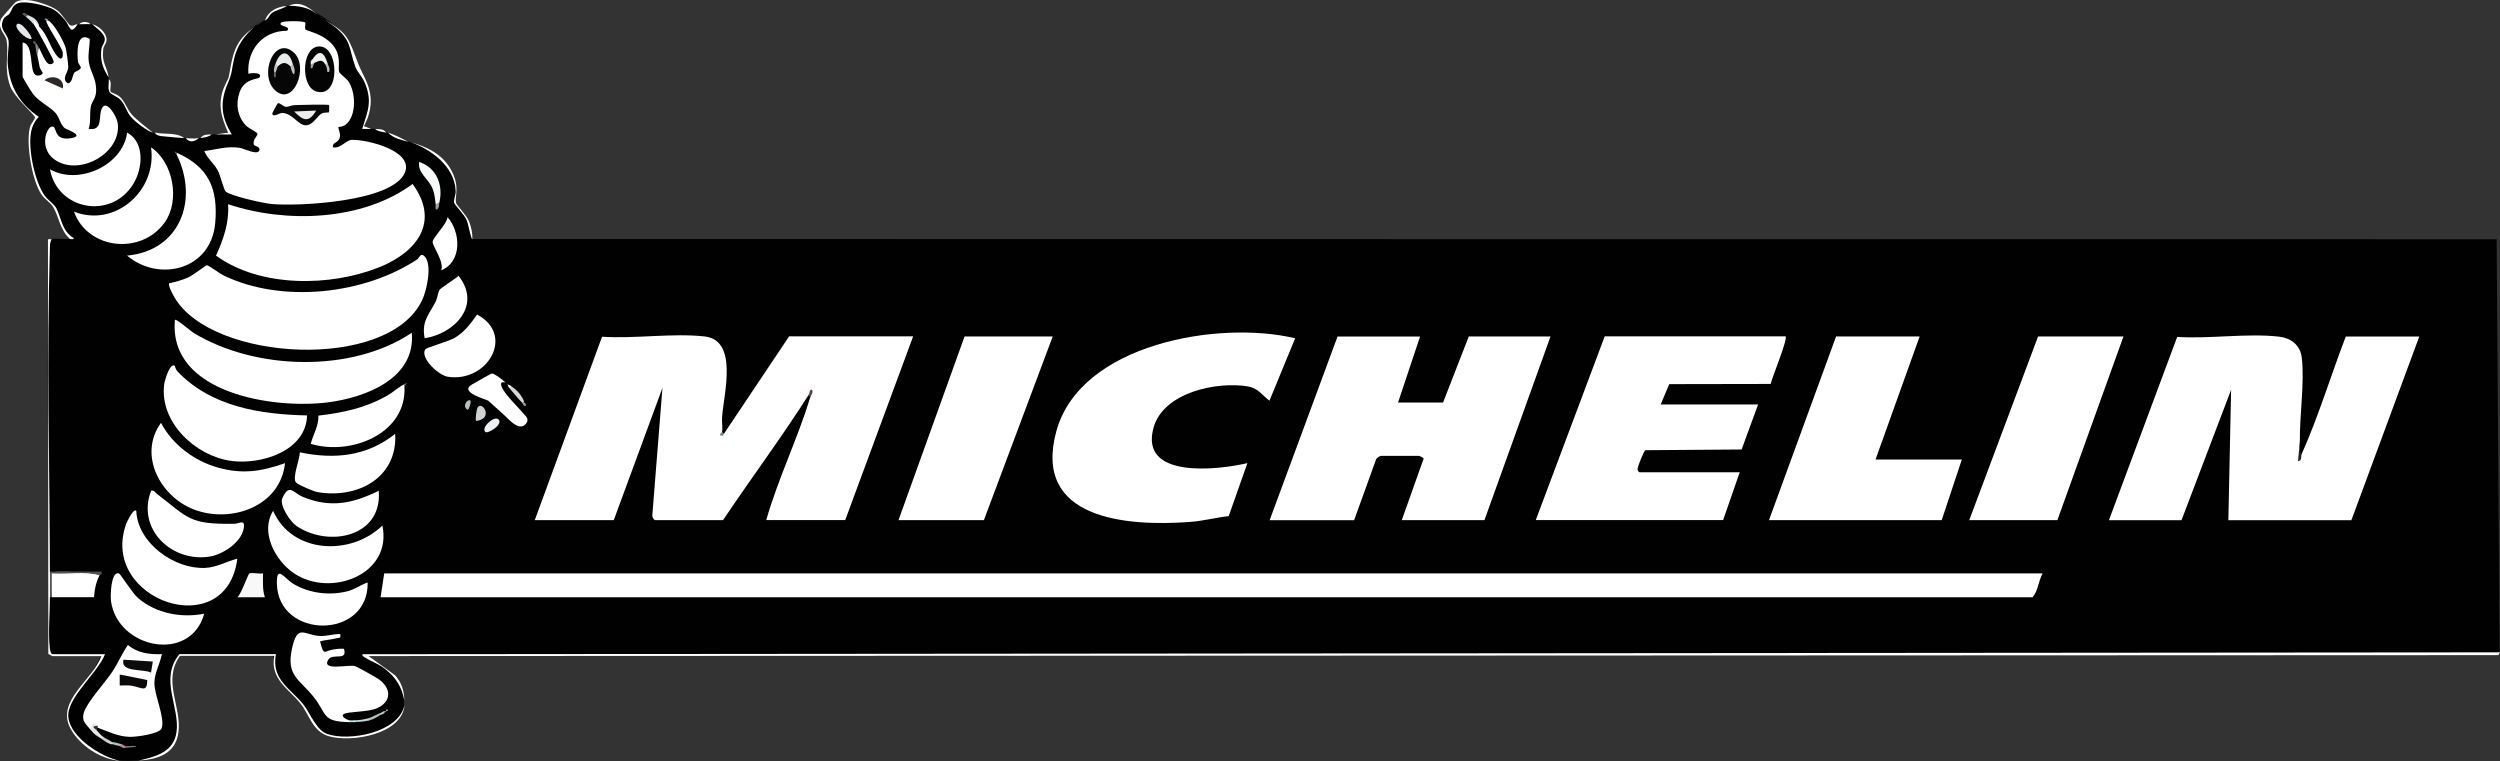 <svg xmlns="http://www.w3.org/2000/svg" id="Layer_1" data-name="Layer 1" viewBox="0 0 273.15 83.15"><rect x="0" y="0" width="273.15" height="83.15" fill="#333333" stroke="none"/><defs><style> .cls-1 { fill: #e3e9e9; } .cls-2 { fill: #eef2f2; } .cls-3 { fill: #0b0b0b; } .cls-4 { fill: #fbfeff; } .cls-5 { fill: #c8cfcf; } .cls-6 { fill: #3a2e2e; } .cls-7 { fill: #485e5e; } .cls-8 { fill: #6b9a9a; } .cls-9 { fill: #e8e7e7; } .cls-10 { fill: #4e5756; } .cls-11 { fill: #a19d9d; } .cls-12 { fill: #fff; } .cls-13 { fill: #e9f6f6; } .cls-14 { fill: #97bfbf; } .cls-15 { fill: #f7f8f8; } .cls-16 { fill: #060606; } .cls-17 { fill: #b9c0c0; } .cls-18 { fill: #787474; } .cls-19 { fill: #7c8888; } .cls-20 { fill: #6a6363; } .cls-21 { fill: #d4d8d7; } .cls-22 { fill: #bfbebe; } .cls-23 { fill: #b8dada; } .cls-24 { fill: #090909; } .cls-25 { fill: #b98181; } .cls-26 { fill: #dae1e1; } .cls-27 { fill: #2e2727; } .cls-28 { fill: #1f2020; } .cls-29 { fill: #f9f8f8; } .cls-30 { fill: #a79d9d; } .cls-31 { fill: #594141; } .cls-32 { fill: #cfd2d2; } .cls-33 { fill: #ededee; } .cls-34 { fill: #839797; } .cls-35 { fill: #7f8988; } .cls-36 { fill: #c0dada; } .cls-37 { fill: #c4e7e8; } .cls-38 { fill: #040404; } .cls-39 { fill: #010101; } .cls-40 { fill: #718686; } .cls-41 { fill: #b2c1c1; } .cls-42 { fill: #c4bbbb; } .cls-43 { fill: #a5c4c4; } .cls-44 { fill: #b4cdcc; } .cls-45 { fill: #c7c4c4; } .cls-46 { fill: #e7ebea; } .cls-47 { fill: #cbd5d5; } .cls-48 { fill: #cceaeb; } .cls-49 { fill: #a7a2a2; } .cls-50 { fill: #0a0808; } .cls-51 { fill: #535353; } </style></defs><path class="cls-39" d="M7.66,26.13c.15-.04-.07-.38-.66-1.02l-.96-2.32c-2.5-2.22-3.79-7.31-2.01-9.95C1.09,10.59.57,7.87.84,4.44-.55,2.5.52,1.51,2,.22c2.48-.36,4.5.82,5.87,2.8l.6-.38c.07,0,.13,0,.2,0,.37-.17.83-.19,1.2,0,.07,0,.14-.01.2,0,1.24.67,1.87,1.42,1.11,2.74-.11,1.19.23,2.01.69,3.08,0,.07,0,.13,0,.2-.1,1.04.34,1.76,1.35,2.16.83,1.6,1.87,2.78,3.47,3.66.06.02.13-.01.2,0,1.03.26,2.1.46,3.21.6.07,0,.13,0,.2,0,.46.27.93.23,1.4,0,.07,0,.14.01.2,0l1.2-.4c.13,0,.27,0,.4,0,.63.03,1.13-.08,1.48-.32-1.15-2.05-.91-4.05.1-6.08.29-2.59,1.28-4.68,3.63-6.04.04-.03.15.03.2,0,.55-1,1.37-1.32,2.41-1.61.07,0,.13,0,.2,0,.79-.21,1.52-.05,2.23.32,2.79,1.43,4.67,3.28,5.28,6.36,1.32,1.99,1.83,4.08.72,6.31.05.31.31.46.79.46.13,0,.27-.01.4,0,.43.08.83.21,1.2.4.06.02.14-.02.2,0l2.21,1c.06.02.14-.02.2,0,3.05.9,5.63,3.24,4.94,6.65,1.04,1.25,1.73,2.33,1.88,3.98l221.21.03.33,45.12c-77.49.23-155.06.33-232.71.3l-.21.28c1.86,1.09,3.81,2.24,3.95,4.64,0,.19.02.41,0,.6-.68,3.37-7.56,4.68-9.63,2.32-1-1.65-1.97-3.16-3.44-4.44-.56-.61-.99-1.3-1.11-2.13-.07-.46-.14-1.31.14-1.36-.11.45-.21.55-.3.1-3.44.05-6.85.02-10.23-.1-.76,1.19-1.06,2.45-.82,3.84,1.02,3.88,1.32,7.45-3.7,7.79-.61.03-1.4.05-2.01,0-2.91-.51-7.19-3.5-5.09-6.8,1.3-1.54,2.34-3.11,3.14-4.73l.35-.11c-.24.35-.38.38-.42.1-1.79.05-3.56.02-5.3-.1-.1.08-.21.04-.33-.12-.15-2.01-.15-4.11.03-6.1.06-.18.12-.17.2,0l.23-.4h3.95c.07-1.1.42-1.77,1.03-2.01-.02-.11-.05-.2-.09-.21-1.45-.32-3.79-.07-5.19.08l-.13-.27c-.19-12.05-.31-24.34-.03-36.23l.23-.09c.62-.08,1.36.05,2.01,0Z"></path><path class="cls-12" d="M273.15,71.28l-.19.3-232.69.1,2.91,2.11c.73.87.95,1.59,1,2.71-.33-1.51-.9-2.45-2.11-3.41-.72-.57-1.47-.79-2.17-1.24-.1-.06-.5-.29-.23-.37l233.48-.2Z"></path><path class="cls-12" d="M5.66,26.13c-.23.33-.2.71-.21,1.09-.35,11.59-.03,23.6,0,35.23.16.93.15,1.88,0,2.81.01,1.68-.2,3.94-.01,5.53.02.2.09.69.31.69h5.72c-.75,2.02-4.24,4.79-4,6.9.25,2.21,3.58,4.32,5.61,4.74-2.1-.16-4.4-1.68-5.39-3.54-1.6-3.03,2.43-5.24,3.38-7.89h-5.32c-.07,0-.32-.2-.47-.23l-.04-45.2c-.02-.22.26-.1.41-.12Z"></path><path class="cls-12" d="M15.09,83.11c1.86-.42,3.9-.91,4.2-3.13.37-2.78-1.92-5.81.32-8.51h10.54c-.54,2.8,1.64,3.78,3.01,5.52.73.93,1.4,2.8,2.6,3.21,2.38.82,7.74-.13,8.44-3.12-.31,3.16-5.8,4.08-8.27,3.36-1.78-.52-2.08-2.26-3.08-3.54-1.28-1.64-3.35-2.65-2.89-5.24h-10.3c-1.93,2.75.18,5.48-.16,8.31-.29,2.42-2.28,3.01-4.39,3.13Z"></path><path class="cls-12" d="M8.47,2.65c-.81,1.3-.82.17-1.41-.5-.31-.35-.75-.84-1.13-1.07C5.18.62,2.87.06,2.03.33c-.74.23-.67.75-.99,1.16-.17.23-.51.28-.66.59-.54,1.13.42,1.58.55,2.34.09.56-.15,1.75-.09,2.53.2,2.52,1.34,4.42,3.4,5.82-.32.31-.54.69-.7,1.11-.67,1.75.21,5.94,1.34,7.49.34.47,1.04.95,1.26,1.35.56,1.05.59,2.5,1.92,3.3,0,.18-.26.09-.4.1-1.09-.92-1.23-2.45-1.84-3.48-.3-.5-.92-.86-1.26-1.35-1.07-1.5-1.77-5.71-1.27-7.46.11-.37.57-.81.53-1.03s-2.25-2.18-2.69-3.34c-.74-2-.15-3.45-.41-5.04-.12-.73-1.09-1.3-.59-2.38.05-.11,1.49-1.76,1.59-1.82C2.18-.03,2.68-.02,3.16.02c.83.08,2.44.61,3.1,1.11.47.36,1.19,1.48,1.4,1.62.27.17.57-.1.8-.11Z"></path><path class="cls-12" d="M28.73,2.25c-1.54,1.01-2.72,2.34-3.15,4.17-.32,1.35-.15,1.42-.7,2.71-.88,2.07-.71,3.66.45,5.56-.6.03-1.21-.03-1.81,0l1.4-.2c-.74-1.66-1.17-3.18-.44-4.95.48-1.16.44-.61.66-1.93.5-3.02,1.24-3.71,3.6-5.35Z"></path><path class="cls-12" d="M20.11,15.09c-.75-.05-1.56-.13-2.31-.2-.35-.03-.69-.07-.9-.41,1.15.24,2.36-.04,3.21.6Z"></path><path class="cls-12" d="M51.61,26.13c-.19-.07-.43-1.64-.62-2.08-.26-.61-1.29-1.63-1.36-1.87-.1-.39.18-.85.16-1.33-.13-2.67-2.68-4.54-5-5.35,2.22.65,4.13,1.63,4.91,4.02.38,1.13,0,2.13.13,2.66.07.25,1.15,1.33,1.42,2.01.24.6.39,1.29.36,1.95Z"></path><path class="cls-12" d="M31.54.64c1.55-.74,2.61.62,3.62,1.29,2.31,1.52,2.72,1.56,3.71,4.32.42,1.17.54,1.31,1.04,2.37.86,1.79.77,3.41-.14,5.17l.8.3c-.33-.02-.67.02-1,0,.64-2.03,1.15-3.07.24-5.15-.26-.59-.78-1.09-.98-1.63-.71-1.9-.38-2.98-2.37-4.46-.68-.5-1.55-1.11-2.23-1.58-.72-.49-1.83-.65-2.68-.63Z"></path><path class="cls-12" d="M10.07,2.65c.67.14,1.48.87,1.57,1.55.07.47-.3.74-.36,1.16-.2,1.54.43,1.88.59,3.1-.64-.99-.95-1.9-.79-3.1.05-.41.43-.72.36-1.17-.09-.61-.95-1.15-1.38-1.55Z"></path><path class="cls-12" d="M11.88,8.67c.44.27.05,1.08.23,1.38.03.05.69.26.98.52.56.51.8,1.37,1.29,1.92.57.65,1.63,1.42,2.31,2-.68-.2-1.92-1.18-2.39-1.72s-.63-1.35-1.14-1.87c-.31-.32-1.05-.6-1.18-.82-.24-.41-.04-.97-.1-1.4Z"></path><path class="cls-12" d="M44.59,15.49c-.78-.22-1.55-.35-2.21-1,.77.24,1.51.61,2.21,1Z"></path><path class="cls-12" d="M9.87,2.65c-.36-.04-.82,0-1.2,0,.2-.33,1.01-.32,1.2,0Z"></path><path class="cls-12" d="M31.34.64c-.49.38-1.14.4-1.65.8-.29.22-.29.56-.75.81.4-1.08,1.32-1.5,2.41-1.61Z"></path><path class="cls-12" d="M42.18,14.49c-.4-.1-.89-.11-1.2-.4.45.04.92-.05,1.2.4Z"></path><path class="cls-12" d="M23.12,14.69c-.3.27-.82.34-1.2.4.28-.45.75-.37,1.2-.4Z"></path><path class="cls-12" d="M21.71,15.09c-.42.41-1.05.53-1.4,0,.59.03.75.08,1.4,0Z"></path><path class="cls-12" d="M88.33,43.18c-2.95,4.64-6.27,9.08-9.33,13.65h-7.42c-.1,0-.33-.33-.31-.5l1.11-13.95-5.32,14.45h-8.63l7.35-20.04c3.55.24,7.74-.42,11.21-.03,3.68.42,2.11,6.21,1.91,8.73-.05.56.07,1.18,0,1.7,0,.17.07.23.2.2l7.12-10.64h13.55l-7.42,20.07h-8.63c1.31-4.57,3.44-8.91,4.82-13.44,0-.32-.07-.38-.2-.2Z"></path><path class="cls-12" d="M223.18,62.65c-.47.82-.48,1.89-1.1,2.61H41.58l.4-2.61h181.2Z"></path><path class="cls-12" d="M251.28,48.2c-.05.5-.07,1.01.02,1.51l.18-.1c1.84-4.11,3.2-8.63,4.82-12.84h8.03l-7.42,20.07h-13.44l.3-14.25-5.42,14.25h-7.93l7.46-20.03c3.51.23,7.67-.42,11.1-.03,1.34.15,2.35.92,2.51,2.3.32,2.64-.24,6.29-.21,9.14Z"></path><path class="cls-12" d="M155.16,36.76l-2.41,7.22h4.92l2.81-7.22h8.93l-7.22,20.07h-9.03l2.39-6.73c0-.07-.45-.29-.48-.29h-4.21c-.09,0-.44.22-.5.36l-2.41,6.67h-9.23l7.42-20.07h9.03Z"></path><path class="cls-12" d="M195.09,36.76c.27.27-1.47,4.47-1.63,5.19l-11.08.02-.93,2.22h10.64l-1.8,4.92-10.51.08c-.17.04-.82,1.74-.86,2-.04.22.14.41.22.41h10.94l-1.81,5.22h-20.47l7.53-20.07h19.77Z"></path><path class="cls-12" d="M141.51,36.96l-2.81,6.82c-.82-.62-1.24-1.37-2.35-1.56-3.41-.57-9.2.65-10.3,4.46-1.64,5.7,7.04,4.67,10.24,3.92l-2.04,5.79c-1.42.16-2.84.54-4.28.64-6.88.5-17.2-.27-14.55-9.93,2.63-9.57,17.78-12.13,26.08-10.14Z"></path><polygon class="cls-12" points="209.74 36.76 204.92 50.21 214.35 50.21 212.15 56.83 193.28 56.83 200.61 36.76 209.74 36.76"></polygon><path class="cls-12" d="M33.34,2.46c.09.1-.08.58.04.76s2.44.54,3.32,2.2c.55,1.05.2,2.03.36,2.44.09.23.76.68,1,1.02.82,1.19.92,3.75-.27,4.72-.34.28-.79.25-.82.29-.05.05.24.69.17,1.05-.13.75-.83.52-.77,1.15.84.19,1.43-.8,2.09-.81,1.65-.04,6.76,1.19,5.78,3.57-1.32,3.21-11.63,3.71-14.57,3.44-.89-.08-4.42-.87-5.01-1.36-.19-.16-.58-1.74-.83-2.23-.43-.86-1.17-1.35-1.51-2.2,1.35-.16,2.46-.56,3.86-.35.48.07,2.02.89,2.16.25.09-.43-.57-.4-.62-.63-.11-.54.46-.94.41-1.16-.04-.17-.97-.58-1.29-.93-.92-.99-1.11-2.39-.65-3.64.54-1.48,2-1.37,2.15-1.57.42-.57-.91-.53-1.2-.4-.19-2.6,1.56-4.71,4.22-4.71.58-.53-1.15-.45-.61-.91.22-.18,2.42-.18,2.6.01Z"></path><polygon class="cls-12" points="115.02 36.76 107.5 56.83 98.17 56.83 105.39 36.76 115.02 36.76"></polygon><polygon class="cls-12" points="232.01 36.76 224.79 56.83 215.16 56.83 222.68 36.76 232.01 36.76"></polygon><path class="cls-12" d="M18.5,30.95c.71-.16,1.4-.34,2.07-.64.53-.24,1.91-1.32,2.03-1.33.18-.01,1.45.94,1.84,1.12,6.35,3.07,15.37,2.09,21.19-1.79.14-.09.35-.85.85-.19.72.97.15,3.6-.35,4.66-3.67,7.81-23,6.75-27.08-.31-.15-.26-.73-1.31-.56-1.54Z"></path><path class="cls-12" d="M24.92,22.31c6.29,2.11,14.69,1.85,20.16-2.21,3.01,4.13.5,7.41-3.57,9.07-5.38,2.18-13.08,2.27-17.91-1.24.81-1.77,1.46-3.62,1.32-5.62Z"></path><path class="cls-12" d="M44.99,36.36c.45,5-5.05,7.07-9.15,7.6-5.88.76-17.45-.94-16.73-9.01.14-.16,1.78,1.27,2.07,1.44,6.7,4.06,17.23,4.39,23.82-.04Z"></path><path class="cls-12" d="M19.1,39.97s.08.38.29.61c3.67,3.86,9.05,4.7,14.16,4.81-.11,3.9-5.02,5.41-8.28,4.97-3.9-.52-7.91-4.25-7.32-8.43.04-.31.61-2.35,1.15-1.96Z"></path><path class="cls-12" d="M4.25,2.85c1,1.08,1.11,2.02,1.84,3.08.41.59.83.71.77-.16-.04-.57-1.94-3.24-1.8-3.52.06-.13.12-.13.2,0,.56.17,1.76,2.36,1.92,3,.09.36.29,1.77.28,2.11-.03.58-.76,1.23-.09,1.72.52.11.53-.88.76-1.15.14-.16.68-.28.7-.55.01-.13-.29-.42-.31-.65-.12-.96-.15-3.34,1.28-2.48.02.85-.22,1.61-.1,2.5.15,1.11.87,1.86.8,3.23-.04.83-.46,1.08-.57,1.64-.16.75.02,1.67-.24,2.46,1.64.23,1.01-1.4,1.45-2.26.5-1,1.62.92,1.72,1.61.47,3.34-4.32,5.95-6.97,3.95-1.79-1.35-.65-3.98-.01-3.5.3.22.11,1.53,1.91,1.21,1.53-.28-.5-.92-.72-1.09-.47-.37-.59-1.18-.98-1.63-.58-.68-1.72-1.19-2.41-2.01-.2-.24-1.21-1.87-1.21-2v-3.71c1.26.13.71,3.06,1.39,3.52.3.21.81,0,.81-.21,0-.04-.29-.41-.34-.66-.1-.41-.15-.85-.25-1.25-.07-.43,0-.7.2-.8.23.42.64,1.52,1,1.71.3.16.6-.06.6-.21,0-.23-1.92-3.72-2.2-4.12-.43-.96.35-.49.6.2Z"></path><path class="cls-12" d="M31.14,50.61c-.5,4.73-5.91,6.62-9.97,5.05-3.68-1.42-6.1-5.98-3.58-9.46,1.24,2.36,3.6,4.14,6.16,4.87,2.71.77,4.75.46,7.38-.46Z"></path><path class="cls-12" d="M38.17,78.9c-3.07-.05-2.4-.89-3.93-2.79s-2.97-2.28-2.35-5.19,1.35-1.46,3.17-1.43c.75.01,1.38-.24,2.11-.21.09.53-.08.36-.43.46-.58.17-1.2.15-1.77.35.45,1.67.35,1.03,1.56.85.35-.05.7-.08,1.05-.05.42,1.41-1.25.4-1.72,1.2-.76,1.27,2.25.48,2.93.69.24.07,2.31,1.23,2.59,1.43,1.4,1,1.43,2.46-.21,3.18-1,.43-3.06.33-3.59.62-.48.26.43.67.61.71.18.06.17.12,0,.2Z"></path><path class="cls-12" d="M14.89,55.82c.14,3.51,4.16,6.39,7.53,6.23,1.26-.06,2.33-.71,3.51-1.01-1.19,9.37-15.15,4.53-12.14-3.81.07-.19.82-1.78,1.1-1.41Z"></path><path class="cls-12" d="M9.87,79.7c-.48-.59-.97-.9-.72-1.81.3-1.1,2.39-3.39,3.13-4.51.62-.94,1.05-1.99,1.7-2.91,1.04.89,2.37,1.05,3.71,1-.2,1.01-.8,2.06-.82,3.11-.03,1.35,1.19,3.86.79,4.99-.22.63-2.84.96-3.49.94-1.31-.04-2.32-.58-3.51-1.01-.17-.05-.17-.11,0-.2-.36-.2-.69-.06-.42.35l-.38.05Z"></path><path class="cls-12" d="M41.78,57.43c1.12,5.37-5.72,7.92-9.7,5.18-2.02-1.39-3.68-4.49-2.24-6.79,2.08,4.7,8.49,4.95,11.94,1.6Z"></path><path class="cls-12" d="M19.3,16.69c3.47,1.52,4.56,3.91,4.21,7.72-.46,5.04-6.07,6.48-9.63,3.52,5.81-.54,7.86-6.11,5.42-11.04v-.2Z"></path><path class="cls-12" d="M8.07,23.12c4.53,1.79,9.13-2.34,8.43-7.02,2.41,1.59,3.22,5.8,1.49,8.21-2.59,3.61-8.43,2.94-9.91-1.19Z"></path><path class="cls-12" d="M32.76,49.42c3.78.8,7.34.44,10.42-2.02.26,4.82-4.11,7.11-8.48,6.37-.42-.07-2.11-.78-2.36-1.06-.44-.51.42-2.51.42-3.29Z"></path><path class="cls-12" d="M16.5,53.62c.35-.09.4.14.6.3,3.54,2.72,3.52,3.38,8.53,3.31.38,0,1.05-.46,1.03.22-.06,1.65-2.19,3.09-3.68,3.35-4.18.71-8.09-2.98-6.47-7.18Z"></path><path class="cls-12" d="M5.46,18.5c3.13,1.78,7.97-.43,8.43-4.01,1.96,1.06,1.71,3.91.68,5.6-2.41,3.95-8.29,2.88-9.11-1.59Z"></path><path class="cls-12" d="M22.31,67.06c-1.5,5.42-9.44,3.82-10.18-1.36-.08-.56-.03-3.27.85-3.06.17.04,1.48,2.17,2.11,2.71,1.97,1.68,4.73,2.2,7.23,1.7Z"></path><path class="cls-12" d="M41.38,53.62c.42,5.03-5.43,6.23-8.97,3.86-.69-.46-1.91-2.28-1.56-3.05.75-1.67,1.2-.58,2.17-.17,3.04,1.28,5.51.77,8.36-.64Z"></path><path class="cls-12" d="M44.19,41.98v.2c.31,5.24-5.91,7.64-10.24,6.31.27-1.04.88-1.95.84-3.08,2.68-.31,5.17-.84,7.54-2.2.67-.38,1.09-.85,1.87-1.24Z"></path><path class="cls-12" d="M40.17,63.65c.11,6.27-9.8,6.23-9.92.1-.04-2.12.84-.52,1.83.06,1.76,1.03,3.95,1.29,5.93.78.77-.2,1.42-.7,2.16-.95Z"></path><path class="cls-12" d="M52.13,34.37c4.2,2.23,1.13,7.48-3.22,6.79-1-.16-3.07-2.08-2.43-3.01.11-.16,2.55-.86,3.19-1.23,1.1-.65,1.74-1.54,2.46-2.56Z"></path><path class="cls-12" d="M46.4,36.96c-.35-1.81.41-2.52,1.17-3.94.23-.44.27-1.02.43-1.32.13-.23,1.75-1.23,2.1-1.56,2.54,3.19-.38,6.29-3.71,6.82Z"></path><path class="cls-12" d="M55.22,41.78c-.11-.03-.27.01-.4,0-.59.64,2.66,3.47,2.79,3.95.06.25,0,.39-.16.58-.78.95-2.03-.72-2.64-1.21-.36-.3-1.36-1.25-1.48-1.33-.2-.12-3.21-.93-1.78-1.75.32-.18,2.07-1.2,2.2-1.21.26-.02,1.23.73,1.47.97Z"></path><path class="cls-12" d="M10.88,62.85c-.39.77-.55,1.53-.61,2.4h-4.61c-.11-.29-.2-2.64-.08-2.7.33-.17,4.81-.07,5.3.3Z"></path><path class="cls-12" d="M48.2,29.54c.38-.9-.94-2.63-.93-3.11s1.59-1.97,1.63-2.71c1.44,1.64,1.62,4.88-.7,5.82Z"></path><path class="cls-29" d="M25.93,65.26c.42-.31,1.18-2.58,1.33-2.62.36-.1,1.05.09,1.48.01,0,.88-.08,1.76.2,2.61h-3.01Z"></path><path class="cls-15" d="M48,22.11c-.13.39-.26.46-.4.2-.08-.62-.11-1.15-.36-1.75-.44-1.06-1.64-1.66-1.44-2.87,1.92.64,2.64,2.54,2.21,4.41Z"></path><path class="cls-51" d="M5.46,62.45h5.62c.11.37-.17.34-.2.4-1.63-.46-3.52-.08-5.22-.2v2.61s-.2,0-.2,0c0-.93,0-1.88,0-2.81Z"></path><path class="cls-2" d="M54.42,45.79c.69.53-1.15,1.67-1.4,1.4-.49-.5.95-1.75,1.4-1.4Z"></path><path class="cls-32" d="M52.01,45.99c-.09-.11.04-1.29.19-1.49.53-.73,1.77,1.29-.19,1.49Z"></path><path class="cls-1" d="M3.45,4.25c-.61.13-1.97-1.25-1.6-1.6.45-.43,1.75,1.45,1.6,1.6Z"></path><path class="cls-21" d="M57.23,43.78c-.03.12-.07.2-.2.2-.54-.55-.92-1.06-1.4-1.61-.08-.25-.05-.32.2-.2.65.45,1.07.89,1.4,1.61Z"></path><path class="cls-9" d="M10.67,79.3c-.17.19-.19.43,0,.6.24.28.27.36.6.6.27.28.15.39-.2.2-.63-.41-.65-.33-1.2-1,.2-.47.39-1,.8-.4Z"></path><path class="cls-28" d="M251.48,49.6c-.1.21.08.72-.4.8l.2-2.21c0,.44-.15,1.13.2,1.4Z"></path><path class="cls-17" d="M51.41,43.78c.08.08-.11.89-.3,1-.71-.37.01-1.29.3-1Z"></path><path class="cls-26" d="M4.25,2.85c-.18-.19-.33-.41-.5-.6l-.1.4c-.26-.35-.49-.53-.8-.8-.26-.26-.15-.33.2-.2.57.24,1.1.5,1.2,1.2Z"></path><path class="cls-5" d="M12.28,81.11l-.2.2c-.55-.21-.59-.33-1-.6l.2-.2c.32.23.7.35,1,.6Z"></path><path class="cls-41" d="M41.58,78.1c-.41.24-.7.47-1.2.6-.18,0-.26,0-.2-.2.41-.11.99-.45,1.4-.6.18.06.17.12,0,.2Z"></path><path class="cls-36" d="M40.17,78.5l.2.2c-.52.14-1.06.17-1.61.2-.18-.06-.17-.12,0-.2.43,0,.99-.09,1.4-.2Z"></path><path class="cls-35" d="M4.25,5.26l-.2.8c-.13-.51-.13-.72-.2-1.2.06-.13.13-.13.2,0,.08.11.13.27.2.4Z"></path><path class="cls-43" d="M13.28,81.31c.26.26.15.32-.2.2-.36-.07-.44-.08-.8-.2-.07-.1,0-.16.2-.2.26.02.54.15.8.2Z"></path><path class="cls-11" d="M48,22.11c-.07.28.05.59-.3.8-.2-.05-.08-.42-.1-.6l.4-.2Z"></path><path class="cls-18" d="M13.68,81.51c.25.05,1.21-.12,1.21.1l-1.21.1c-.18-.06-.17-.12,0-.2Z"></path><path class="cls-25" d="M13.68,81.51v.2c-.25.1-.5-.18-.6-.2l.2-.2c.18.03.33.19.4.2Z"></path><path class="cls-31" d="M88.53,43.38l-.2-.2c.16-.26.11-.67.4-.6.15.38-.14.6-.2.8Z"></path><path class="cls-7" d="M3.05,1.64l-.2.2c-.12-.11-.41-.16-.4-.4.33-.12.43.13.6.2Z"></path><path class="cls-6" d="M10.67,79.3s0,.14,0,.2c0,.03-.24.19,0,.4-.22-.26-.9-.57,0-.6Z"></path><path class="cls-10" d="M4.05,4.85h-.2s-.31-.05-.2-.4c.24,0,.3.25.4.4Z"></path><path class="cls-4" d="M55.83,42.18l-.2.2c-.09-.1-.12-.31-.2-.4.15.07.25.09.4.2Z"></path><path class="cls-48" d="M38.77,78.7v.2c-.2.01-.4,0-.6,0v-.2c.16.03.42,0,.6,0Z"></path><path class="cls-30" d="M57.23,43.98s.31.03.2.4c-.24.01-.29-.29-.4-.4h.2Z"></path><path class="cls-44" d="M41.98,77.9c-.09.16-.29.14-.4.2v-.2c.13-.05.25-.18.4-.2v.2Z"></path><path class="cls-40" d="M79.1,47.4l-.1.2h-.3c-.1-.29.2-.38.2-.4l.2.2Z"></path><path class="cls-8" d="M5.26,2.25c-.06-.02-.14.01-.2,0l-.2-.1c.02-.21.41-.16.4.1Z"></path><path class="cls-19" d="M19.3,16.69v.2c-.46-.62-.16-.27,0-.2Z"></path><path class="cls-34" d="M44.19,42.18v-.2c.23-.11.45-.36,0,.2Z"></path><path class="cls-37" d="M12.48,81.11l-.2.2c-.06-.02-.14.02-.2,0,.03-.1.1-.18.2-.2.06-.01.14,0,.2,0Z"></path><path class="cls-14" d="M42.18,77.7c-.09-.09.19-.32.2-.1,0,.07-.16.15-.2.1Z"></path><polygon class="cls-47" points="41.98 77.9 41.98 77.7 42.18 77.7 41.98 77.9"></polygon><path class="cls-13" d="M57.23,43.98h-.2l.2-.2c.02.05-.02.14,0,.2Z"></path><path class="cls-23" d="M55.42,41.98c-.08-.04-.15-.19-.2-.2.07.07.13.12.2.2Z"></path><path class="cls-16" d="M32.08,5.72c1.73,1.53,0,6.02-2.03,4.14-1.81-1.68-.08-6.01,2.03-4.14Z"></path><path class="cls-38" d="M34.7,5.09c2.39-.37,2.57,5.76-.16,4.9-1.67-.53-1.61-4.63.16-4.9Z"></path><path class="cls-24" d="M35.96,11.48s.02.76-.01.79c-.04.04-.53,0-.78.12-.54.28-.92,1.26-1.73,1.3-.86.04-1.46-1.33-2.63-1.35-.25,0-1.05.56-1.06.05,0-.06.55-1.07.6-1.1.19-.13.59.37.89.38.26.02.64-.19,1.01-.19.52,0,3.59-.12,3.72.01Z"></path><path class="cls-27" d="M6.86,9.67l-2-.9c.78-.69,2.26-.25,2,.9Z"></path><path class="cls-3" d="M16.7,72.28l-.2,1.2c-.94-.42-3.37,0-3.01-1.4l3.21.2Z"></path><path class="cls-50" d="M16.09,74.29c0,1.47-.62.8-1.73.63-.42-.07-.86-.02-1.28-.02v-1.2s3.01.6,3.01.6Z"></path><path class="cls-46" d="M30.14,6.86c.51-1.34,1.39-1.4,1.81,0,.09.37.02.5-.2.4-.53-.5-.87-.5-1.4,0-.21.23-.28.1-.2-.4Z"></path><path class="cls-42" d="M31.95,6.86c.11.37.35.68.2,1.2-.11.25-.39-.54-.4-.8,0-.03.22-.26.2-.4Z"></path><path class="cls-45" d="M30.34,7.26c0,.08-.16.41-.2.6-.06.18-.12.17-.2,0,0-.54.02-.54.2-1-.03.15.2.37.2.4Z"></path><path class="cls-20" d="M30.14,7.86c-.04.18.1.6-.1.6-.19-.05-.1-.43-.1-.6h.2Z"></path><path class="cls-2" d="M35.76,6.86c.06.26.06.32-.2.2-.38-.63-.65-.42-1.2-.2-.14.25-.27.32-.4.2,0-.12-.03-.31,0-.4l.2-.2c.76-1.17,1.28-.67,1.61.4Z"></path><path class="cls-22" d="M35.76,6.86c.09.3.35.56.2,1h-.2c-.01-.28-.06-.56-.2-.8l.2-.2Z"></path><path class="cls-49" d="M34.35,6.86c-.17.25-.11.67-.4.6,0-.13,0-.27,0-.4.14-.06.26-.15.4-.2Z"></path><path class="cls-49" d="M33.95,6.66c.02-.08.16-.14.2-.2l-.2.2Z"></path><path class="cls-33" d="M34.55,12.08c-.81,1.35-1.41,1.13-2.41.1l2.41-.1Z"></path></svg>